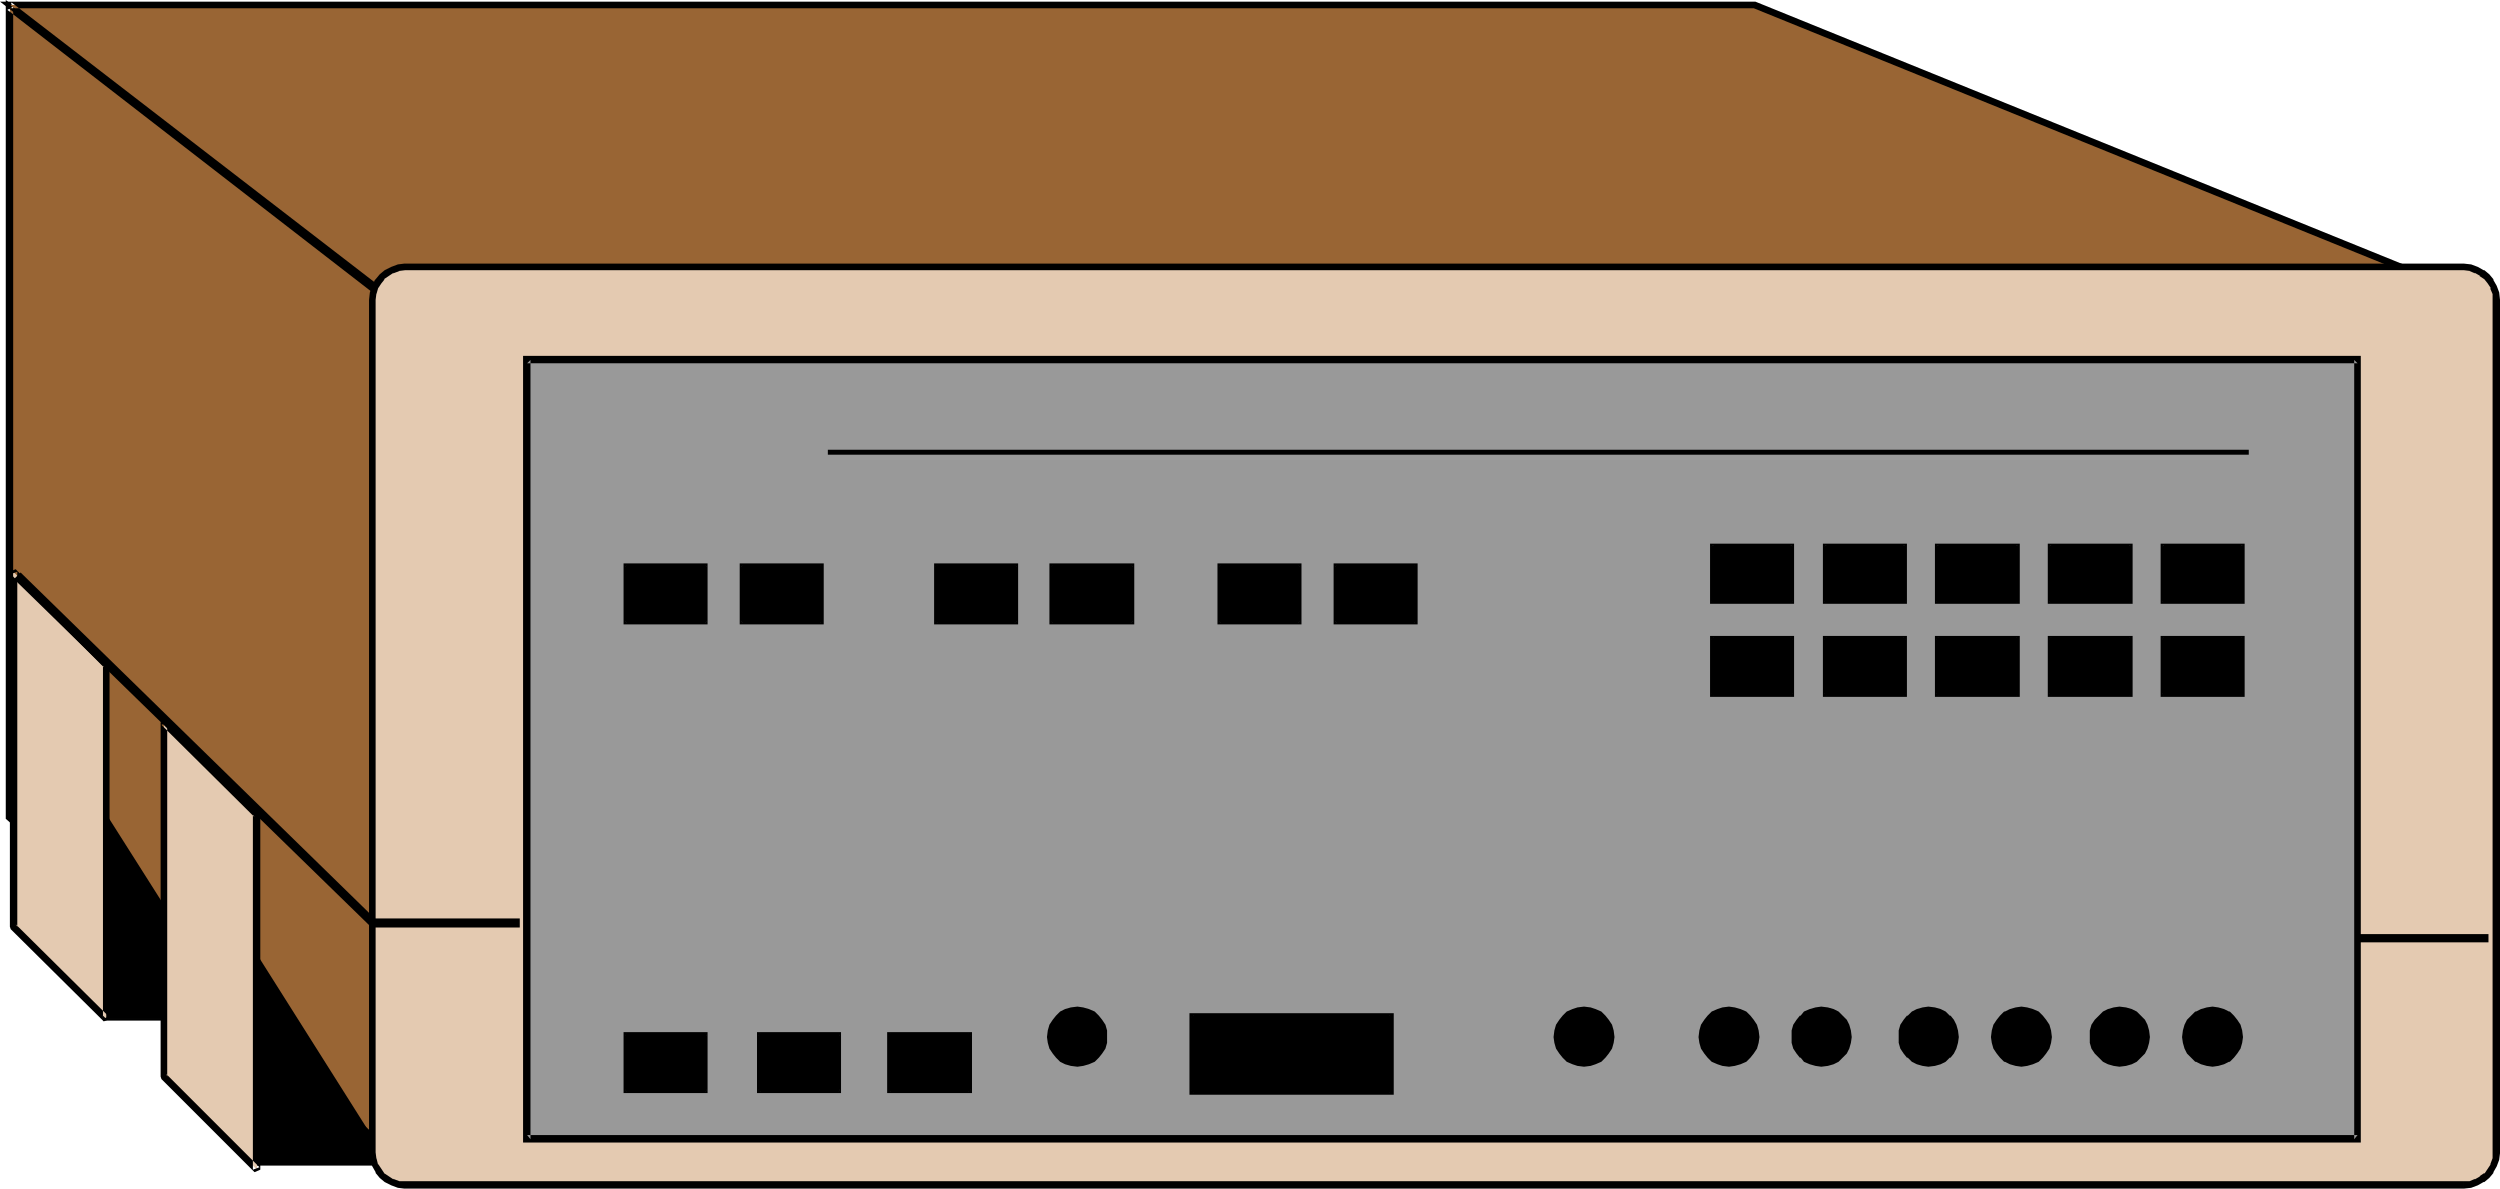<?xml version="1.0" encoding="UTF-8" standalone="no"?>
<svg
   version="1.0"
   width="129.766mm"
   height="61.698mm"
   id="svg76"
   sodipodi:docname="ADC T1 Add Drop.wmf"
   xmlns:inkscape="http://www.inkscape.org/namespaces/inkscape"
   xmlns:sodipodi="http://sodipodi.sourceforge.net/DTD/sodipodi-0.dtd"
   xmlns="http://www.w3.org/2000/svg"
   xmlns:svg="http://www.w3.org/2000/svg">
  <sodipodi:namedview
     id="namedview76"
     pagecolor="#ffffff"
     bordercolor="#000000"
     borderopacity="0.25"
     inkscape:showpageshadow="2"
     inkscape:pageopacity="0.0"
     inkscape:pagecheckerboard="0"
     inkscape:deskcolor="#d1d1d1"
     inkscape:document-units="mm" />
  <defs
     id="defs1">
    <pattern
       id="WMFhbasepattern"
       patternUnits="userSpaceOnUse"
       width="6"
       height="6"
       x="0"
       y="0" />
  </defs>
  <path
     style="fill:#996534;fill-opacity:1;fill-rule:evenodd;stroke:none"
     d="M 82.093,231.087 82.739,63.993 1.939,1.293 V 160.307 Z"
     id="path1" />
  <path
     style="fill:#000000;fill-opacity:1;fill-rule:evenodd;stroke:none"
     d="M 82.739,232.542 83.386,63.67 1.131,0 v 160.63 l 81.608,71.912 -0.162,-1.939 -80.315,-70.781 0.323,0.485 V 1.293 L 1.454,1.939 82.254,64.478 l -0.162,-0.485 -0.646,167.094 1.131,-0.485 z"
     id="path2" />
  <path
     style="fill:#996534;fill-opacity:1;fill-rule:evenodd;stroke:none"
     d="M 482.214,56.883 344.208,0.97 H 1.939 L 82.093,63.024 Z"
     id="path3" />
  <path
     style="fill:#000000;fill-opacity:1;fill-rule:evenodd;stroke:none"
     d="M 485.446,57.529 344.369,0.323 H 0 L 81.931,63.67 485.446,57.529 482.214,56.237 82.093,62.377 h 0.485 L 2.262,0.485 1.939,1.616 h 342.268 -0.162 l 137.845,55.913 0.323,-1.293 z"
     id="path4" />
  <path
     style="fill:#000000;fill-opacity:1;fill-rule:evenodd;stroke:none"
     d="m 50.581,187.94 v 40.4 h 25.533 z"
     id="path5" />
  <path
     style="fill:#000000;fill-opacity:1;fill-rule:evenodd;stroke:none"
     d="m 50.258,186.971 v 41.693 H 76.598 L 50.258,186.971 v 1.131 l 25.533,40.4 0.323,-0.485 H 50.581 l 0.323,0.323 v -40.4 l -0.646,0.162 z"
     id="path6" />
  <path
     style="fill:#000000;fill-opacity:1;fill-rule:evenodd;stroke:none"
     d="m 20.523,159.66 v 40.238 h 25.533 z"
     id="path7" />
  <path
     style="fill:#000000;fill-opacity:1;fill-rule:evenodd;stroke:none"
     d="m 20.2,158.691 v 41.531 H 46.541 L 20.2,158.691 v 1.131 l 25.533,40.4 0.323,-0.485 H 20.523 l 0.162,0.162 v -40.238 l -0.485,0.162 z"
     id="path8" />
  <path
     style="fill:#e4cab1;fill-opacity:1;fill-rule:evenodd;stroke:none"
     d="m 483.345,232.542 1.293,-0.162 1.293,-0.323 0.97,-0.646 0.97,-0.808 0.808,-0.97 0.485,-0.97 0.485,-1.293 v -1.293 -167.256 -1.293 l -0.485,-1.131 -0.485,-1.131 -0.808,-0.97 -0.97,-0.808 -0.97,-0.646 -1.293,-0.323 -1.293,-0.162 H 79.507 l -1.293,0.162 -1.293,0.323 -0.97,0.646 -0.97,0.808 -0.808,0.97 -0.646,1.131 -0.323,1.131 -0.162,1.293 V 226.078 l 0.162,1.293 0.323,1.293 0.646,0.97 0.808,0.97 0.97,0.808 0.97,0.646 1.293,0.323 1.293,0.162 z"
     id="path9" />
  <path
     style="fill:#000000;fill-opacity:1;fill-rule:evenodd;stroke:none"
     d="m 483.345,233.188 v 0 l 1.454,-0.162 1.293,-0.485 1.131,-0.646 h 0.162 l 0.97,-0.808 0.808,-0.97 v -0.162 l 0.646,-1.131 0.485,-1.293 0.162,-1.293 V 58.822 l -0.162,-1.454 -0.485,-1.293 -0.646,-1.131 V 54.782 l -0.808,-0.97 -0.97,-0.808 h -0.162 l -1.131,-0.646 -1.293,-0.485 -1.454,-0.162 H 79.346 l -1.293,0.162 -1.293,0.485 -1.293,0.646 v 0 l -0.97,0.808 -0.808,0.97 -0.162,0.162 -0.485,1.131 -0.485,1.293 -0.162,1.454 V 226.239 l 0.162,1.293 0.485,1.293 0.646,1.131 v 0.162 l 0.808,0.97 0.97,0.808 v 0 l 1.293,0.646 1.293,0.485 1.293,0.162 h 0.162 403.838 v -1.454 H 79.507 v 0 h -1.293 0.162 l -1.293,-0.485 0.162,0.162 -0.97,-0.646 v 0 l -0.97,-0.646 0.162,0.162 -0.646,-0.97 v 0 l -0.646,-0.97 v 0.162 l -0.323,-1.293 v 0.162 l -0.162,-1.293 v 0 -167.256 0 l 0.162,-1.293 v 0.162 l 0.323,-1.131 v 0 l 0.646,-0.97 v 0 l 0.646,-0.808 h -0.162 l 0.97,-0.646 v 0 l 0.97,-0.646 -0.162,0.162 1.293,-0.485 h -0.162 l 1.293,-0.162 v 0 h 403.838 v 0 l 1.293,0.162 h -0.162 l 1.131,0.485 -0.162,-0.162 1.131,0.646 h -0.162 l 0.97,0.646 v 0 l 0.646,0.808 v 0 l 0.646,0.97 h -0.162 l 0.485,1.131 v -0.162 1.293 0 167.256 0 1.293 -0.162 l -0.485,1.293 0.162,-0.162 -0.646,0.97 v 0 l -0.646,0.97 v -0.162 l -0.97,0.646 h 0.162 l -1.131,0.646 0.162,-0.162 -1.131,0.485 h 0.162 -1.293 v 0 z"
     id="path10" />
  <path
     style="fill:#999999;fill-opacity:1;fill-rule:evenodd;stroke:none"
     d="M 462.499,223.492 V 70.619 H 103.424 V 223.492 Z"
     id="path11" />
  <path
     style="fill:#000000;fill-opacity:1;fill-rule:evenodd;stroke:none"
     d="M 463.145,224.139 V 69.811 H 102.616 V 224.139 h 360.529 l -0.646,-1.454 h -359.075 l 0.646,0.808 V 70.619 l -0.646,0.646 h 359.075 l -0.646,-0.646 V 223.492 l 0.646,-0.808 z"
     id="path12" />
  <path
     style="fill:#e4cab1;fill-opacity:1;fill-rule:evenodd;stroke:none"
     d="m 32.158,141.723 v 69.488 l 18.261,18.261 v -69.649 z"
     id="path13" />
  <path
     style="fill:#000000;fill-opacity:1;fill-rule:evenodd;stroke:none"
     d="m 32.643,141.238 -1.131,0.485 v 69.488 l 0.162,0.485 18.261,18.261 1.131,-0.485 v -69.649 l -0.162,-0.485 -18.261,-18.099 -0.97,0.97 18.261,18.099 -0.323,-0.485 v 69.649 l 1.293,-0.485 -18.261,-18.261 0.162,0.485 v -69.488 l -1.131,0.485 z"
     id="path14" />
  <path
     style="fill:#e4cab1;fill-opacity:1;fill-rule:evenodd;stroke:none"
     d="m 2.586,112.15 v 69.649 l 18.261,18.099 v -69.488 z"
     id="path15" />
  <path
     style="fill:#000000;fill-opacity:1;fill-rule:evenodd;stroke:none"
     d="m 3.07,111.665 -1.131,0.485 v 69.649 l 0.162,0.485 18.261,18.099 1.131,-0.485 v -69.488 l -0.162,-0.485 -18.261,-18.261 -0.97,0.97 18.261,18.261 -0.162,-0.485 v 69.488 l 1.131,-0.485 -18.261,-18.099 0.323,0.485 v -69.649 l -1.293,0.485 z"
     id="path16" />
  <path
     style="fill:#000000;fill-opacity:1;fill-rule:evenodd;stroke:none"
     d="m 273.104,214.281 v -15.029 h -39.43 v 15.029 z"
     id="path17" />
  <path
     style="fill:#000000;fill-opacity:1;fill-rule:evenodd;stroke:none"
     d="m 273.427,214.766 v -15.998 h -40.077 v 15.998 h 40.077 l -0.323,-0.808 h -39.43 l 0.485,0.323 v -15.029 l -0.485,0.323 h 39.43 l -0.485,-0.323 v 15.029 l 0.485,-0.323 z"
     id="path18" />
  <path
     style="fill:#000000;fill-opacity:1;fill-rule:evenodd;stroke:none"
     d="m 2.747,113.604 69.811,68.033 1.131,-1.293 -69.65,-68.033 z"
     id="path19" />
  <path
     style="fill:#000000;fill-opacity:1;fill-rule:evenodd;stroke:none"
     d="m 73.043,181.961 h 28.926 v -1.778 H 73.043 Z"
     id="path20" />
  <path
     style="fill:#000000;fill-opacity:1;fill-rule:evenodd;stroke:none"
     d="m 462.014,184.87 h 26.179 v -1.616 h -26.179 z"
     id="path21" />
  <path
     style="fill:#000000;fill-opacity:1;fill-rule:evenodd;stroke:none"
     d="m 351.641,118.291 v -11.312 h -15.837 v 11.312 z"
     id="path22" />
  <path
     style="fill:#000000;fill-opacity:1;fill-rule:evenodd;stroke:none"
     d="m 351.964,118.452 v -11.797 h -16.483 v 11.797 h 16.483 l -0.323,-0.485 h -15.837 l 0.323,0.323 v -11.312 l -0.323,0.162 h 15.837 l -0.323,-0.162 v 11.312 l 0.323,-0.323 z"
     id="path23" />
  <path
     style="fill:#000000;fill-opacity:1;fill-rule:evenodd;stroke:none"
     d="M 277.79,122.169 V 110.857 H 261.953 v 11.312 z"
     id="path24" />
  <path
     style="fill:#000000;fill-opacity:1;fill-rule:evenodd;stroke:none"
     d="M 278.113,122.492 V 110.534 H 261.63 v 11.958 h 16.483 l -0.323,-0.646 H 261.953 l 0.323,0.323 v -11.312 l -0.323,0.323 h 15.837 l -0.323,-0.323 v 11.312 l 0.323,-0.323 z"
     id="path25" />
  <path
     style="fill:#000000;fill-opacity:1;fill-rule:evenodd;stroke:none"
     d="m 255.005,122.169 v -11.312 h -15.837 v 11.312 z"
     id="path26" />
  <path
     style="fill:#000000;fill-opacity:1;fill-rule:evenodd;stroke:none"
     d="m 255.328,122.492 v -11.958 h -16.483 v 11.958 h 16.483 l -0.323,-0.646 h -15.837 l 0.323,0.323 v -11.312 l -0.323,0.323 h 15.837 l -0.323,-0.323 v 11.312 l 0.323,-0.323 z"
     id="path27" />
  <path
     style="fill:#000000;fill-opacity:1;fill-rule:evenodd;stroke:none"
     d="m 222.2,122.169 v -11.312 h -15.998 v 11.312 z"
     id="path28" />
  <path
     style="fill:#000000;fill-opacity:1;fill-rule:evenodd;stroke:none"
     d="m 222.523,122.492 v -11.958 h -16.645 v 11.958 h 16.645 l -0.323,-0.646 h -15.998 l 0.323,0.323 v -11.312 l -0.323,0.323 h 15.998 l -0.323,-0.323 v 11.312 l 0.323,-0.323 z"
     id="path29" />
  <path
     style="fill:#000000;fill-opacity:1;fill-rule:evenodd;stroke:none"
     d="m 199.414,122.169 v -11.312 h -15.837 v 11.312 z"
     id="path30" />
  <path
     style="fill:#000000;fill-opacity:1;fill-rule:evenodd;stroke:none"
     d="m 199.737,122.492 v -11.958 h -16.483 v 11.958 h 16.483 l -0.323,-0.646 h -15.837 l 0.323,0.323 v -11.312 l -0.323,0.323 h 15.837 l -0.323,-0.323 v 11.312 l 0.323,-0.323 z"
     id="path31" />
  <path
     style="fill:#000000;fill-opacity:1;fill-rule:evenodd;stroke:none"
     d="m 161.277,122.169 v -11.312 h -15.837 v 11.312 z"
     id="path32" />
  <path
     style="fill:#000000;fill-opacity:1;fill-rule:evenodd;stroke:none"
     d="m 161.6,122.492 v -11.958 h -16.483 v 11.958 h 16.483 l -0.323,-0.646 h -15.837 l 0.323,0.323 v -11.312 l -0.323,0.323 h 15.837 l -0.323,-0.323 v 11.312 l 0.323,-0.323 z"
     id="path33" />
  <path
     style="fill:#000000;fill-opacity:1;fill-rule:evenodd;stroke:none"
     d="m 138.653,122.169 v -11.312 h -15.998 v 11.312 z"
     id="path34" />
  <path
     style="fill:#000000;fill-opacity:1;fill-rule:evenodd;stroke:none"
     d="m 138.814,122.492 v -11.958 h -16.483 v 11.958 h 16.483 l -0.162,-0.646 h -15.998 l 0.323,0.323 v -11.312 l -0.323,0.323 h 15.998 l -0.323,-0.323 v 11.312 l 0.323,-0.323 z"
     id="path35" />
  <path
     style="fill:#000000;fill-opacity:1;fill-rule:evenodd;stroke:none"
     d="m 138.653,214.119 v -11.312 h -15.998 v 11.312 z"
     id="path36" />
  <path
     style="fill:#000000;fill-opacity:1;fill-rule:evenodd;stroke:none"
     d="m 138.814,214.443 v -11.958 h -16.483 v 11.958 h 16.483 l -0.162,-0.646 h -15.998 l 0.323,0.323 v -11.312 l -0.323,0.323 h 15.998 l -0.323,-0.323 v 11.312 l 0.323,-0.323 z"
     id="path37" />
  <path
     style="fill:#000000;fill-opacity:1;fill-rule:evenodd;stroke:none"
     d="m 164.67,214.119 v -11.312 h -15.837 v 11.312 z"
     id="path38" />
  <path
     style="fill:#000000;fill-opacity:1;fill-rule:evenodd;stroke:none"
     d="m 164.993,214.443 v -11.958 h -16.483 v 11.958 h 16.483 l -0.323,-0.646 h -15.837 l 0.323,0.323 v -11.312 l -0.323,0.323 h 15.837 l -0.162,-0.323 v 11.312 l 0.162,-0.323 z"
     id="path39" />
  <path
     style="fill:#000000;fill-opacity:1;fill-rule:evenodd;stroke:none"
     d="M 190.365,214.119 V 202.807 H 174.366 v 11.312 z"
     id="path40" />
  <path
     style="fill:#000000;fill-opacity:1;fill-rule:evenodd;stroke:none"
     d="M 190.688,214.443 V 202.484 H 174.043 v 11.958 h 16.645 l -0.323,-0.646 H 174.366 l 0.323,0.323 v -11.312 l -0.323,0.323 h 15.998 l -0.323,-0.323 v 11.312 l 0.323,-0.323 z"
     id="path41" />
  <path
     style="fill:#000000;fill-opacity:1;fill-rule:evenodd;stroke:none"
     d="M 351.641,136.39 V 125.078 H 335.804 V 136.39 Z"
     id="path42" />
  <path
     style="fill:#000000;fill-opacity:1;fill-rule:evenodd;stroke:none"
     d="m 351.964,136.713 v -11.958 h -16.483 v 11.958 h 16.483 l -0.323,-0.646 h -15.837 l 0.323,0.323 v -11.312 l -0.323,0.323 h 15.837 l -0.323,-0.323 V 136.39 l 0.323,-0.323 z"
     id="path43" />
  <path
     style="fill:#000000;fill-opacity:1;fill-rule:evenodd;stroke:none"
     d="M 373.78,118.291 V 106.979 H 357.944 v 11.312 z"
     id="path44" />
  <path
     style="fill:#000000;fill-opacity:1;fill-rule:evenodd;stroke:none"
     d="M 374.104,118.452 V 106.656 H 357.62 v 11.797 h 16.483 l -0.323,-0.485 H 357.944 l 0.323,0.323 v -11.312 l -0.323,0.162 h 15.837 l -0.323,-0.162 v 11.312 l 0.323,-0.323 z"
     id="path45" />
  <path
     style="fill:#000000;fill-opacity:1;fill-rule:evenodd;stroke:none"
     d="M 373.78,136.39 V 125.078 H 357.944 V 136.39 Z"
     id="path46" />
  <path
     style="fill:#000000;fill-opacity:1;fill-rule:evenodd;stroke:none"
     d="M 374.104,136.713 V 124.755 H 357.62 v 11.958 h 16.483 l -0.323,-0.646 H 357.944 l 0.323,0.323 v -11.312 l -0.323,0.323 h 15.837 l -0.323,-0.323 V 136.39 l 0.323,-0.323 z"
     id="path47" />
  <path
     style="fill:#000000;fill-opacity:1;fill-rule:evenodd;stroke:none"
     d="m 395.92,118.291 v -11.312 h -15.998 v 11.312 z"
     id="path48" />
  <path
     style="fill:#000000;fill-opacity:1;fill-rule:evenodd;stroke:none"
     d="m 396.243,118.452 v -11.797 h -16.645 v 11.797 h 16.645 l -0.323,-0.485 h -15.998 l 0.323,0.323 v -11.312 l -0.323,0.162 h 15.998 l -0.323,-0.162 v 11.312 l 0.323,-0.323 z"
     id="path49" />
  <path
     style="fill:#000000;fill-opacity:1;fill-rule:evenodd;stroke:none"
     d="M 395.92,136.39 V 125.078 H 379.921 V 136.39 Z"
     id="path50" />
  <path
     style="fill:#000000;fill-opacity:1;fill-rule:evenodd;stroke:none"
     d="m 396.243,136.713 v -11.958 h -16.645 v 11.958 h 16.645 l -0.323,-0.646 h -15.998 l 0.323,0.323 v -11.312 l -0.323,0.323 h 15.998 l -0.323,-0.323 V 136.39 l 0.323,-0.323 z"
     id="path51" />
  <path
     style="fill:#000000;fill-opacity:1;fill-rule:evenodd;stroke:none"
     d="m 418.059,118.291 v -11.312 h -15.998 v 11.312 z"
     id="path52" />
  <path
     style="fill:#000000;fill-opacity:1;fill-rule:evenodd;stroke:none"
     d="m 418.382,118.452 v -11.797 h -16.645 v 11.797 h 16.645 l -0.323,-0.485 h -15.998 l 0.323,0.323 v -11.312 l -0.323,0.162 h 15.998 l -0.323,-0.162 v 11.312 l 0.323,-0.323 z"
     id="path53" />
  <path
     style="fill:#000000;fill-opacity:1;fill-rule:evenodd;stroke:none"
     d="M 418.059,136.39 V 125.078 H 402.06 V 136.39 Z"
     id="path54" />
  <path
     style="fill:#000000;fill-opacity:1;fill-rule:evenodd;stroke:none"
     d="m 418.382,136.713 v -11.958 h -16.645 v 11.958 h 16.645 l -0.323,-0.646 h -15.998 l 0.323,0.323 v -11.312 l -0.323,0.323 h 15.998 l -0.323,-0.323 V 136.39 l 0.323,-0.323 z"
     id="path55" />
  <path
     style="fill:#000000;fill-opacity:1;fill-rule:evenodd;stroke:none"
     d="m 440.036,118.291 v -11.312 h -15.837 v 11.312 z"
     id="path56" />
  <path
     style="fill:#000000;fill-opacity:1;fill-rule:evenodd;stroke:none"
     d="m 440.36,118.452 v -11.797 h -16.483 v 11.797 h 16.483 l -0.323,-0.485 h -15.837 l 0.323,0.323 v -11.312 l -0.323,0.162 h 15.837 l -0.323,-0.162 v 11.312 l 0.323,-0.323 z"
     id="path57" />
  <path
     style="fill:#000000;fill-opacity:1;fill-rule:evenodd;stroke:none"
     d="M 440.036,136.39 V 125.078 H 424.2 V 136.39 Z"
     id="path58" />
  <path
     style="fill:#000000;fill-opacity:1;fill-rule:evenodd;stroke:none"
     d="m 440.36,136.713 v -11.958 h -16.483 v 11.958 h 16.483 l -0.323,-0.646 h -15.837 l 0.323,0.323 v -11.312 l -0.323,0.323 h 15.837 l -0.323,-0.323 V 136.39 l 0.323,-0.323 z"
     id="path59" />
  <path
     style="fill:#000000;fill-opacity:1;fill-rule:evenodd;stroke:none"
     d="m 310.756,197.798 -1.131,0.162 -1.131,0.162 -0.97,0.646 -0.808,0.646 -0.646,0.808 -0.485,0.97 -0.323,0.97 -0.162,1.293 0.162,0.97 0.323,1.131 0.485,0.97 0.646,0.808 0.808,0.646 0.97,0.485 1.131,0.323 1.131,0.162 1.131,-0.162 1.131,-0.323 0.97,-0.485 0.808,-0.646 0.646,-0.808 0.485,-0.97 0.323,-1.131 0.162,-0.97 -0.162,-1.293 -0.323,-0.97 -0.485,-0.97 -0.646,-0.808 -0.808,-0.646 -0.97,-0.646 -1.131,-0.162 z"
     id="path60" />
  <path
     style="fill:#000000;fill-opacity:1;fill-rule:evenodd;stroke:none"
     d="m 310.756,197.475 -1.293,0.162 -0.97,0.323 -1.131,0.485 -0.808,0.808 v 0 l -0.646,0.808 -0.646,0.97 -0.323,1.131 -0.162,1.293 0.162,1.131 0.323,1.131 0.646,0.97 0.646,0.808 v 0 l 0.808,0.808 1.131,0.485 0.97,0.323 1.293,0.162 1.293,-0.162 0.97,-0.323 1.131,-0.485 0.808,-0.808 v 0 l 0.646,-0.808 0.646,-0.97 0.323,-1.131 0.162,-1.131 -0.162,-1.293 -0.323,-1.131 -0.646,-0.97 -0.646,-0.808 v 0 l -0.808,-0.808 -1.131,-0.485 -0.97,-0.323 -1.293,-0.162 v 0.646 h 1.131 l 0.97,0.323 v 0 l 0.97,0.485 v 0 l 0.646,0.808 v -0.162 l 0.646,0.808 v 0 l 0.646,0.97 -0.162,-0.162 0.323,1.131 0.162,1.131 v -0.162 l -0.162,1.131 -0.323,0.97 h 0.162 l -0.646,0.97 v 0 l -0.646,0.808 V 207.009 l -0.646,0.646 v 0 l -0.97,0.646 v 0 l -0.97,0.162 -1.131,0.162 v 0 l -1.131,-0.162 -0.97,-0.162 v 0 l -0.97,-0.646 v 0 l -0.646,-0.646 v 0.162 l -0.646,-0.808 v 0 l -0.646,-0.97 h 0.162 l -0.323,-0.97 -0.162,-1.131 v 0.162 l 0.162,-1.131 0.323,-1.131 -0.162,0.162 0.646,-0.97 v 0 l 0.646,-0.808 v 0.162 l 0.646,-0.808 v 0 l 0.97,-0.485 v 0 l 0.97,-0.323 h 1.131 v 0 z"
     id="path61" />
  <path
     style="fill:#000000;fill-opacity:1;fill-rule:evenodd;stroke:none"
     d="m 211.373,197.798 -1.131,0.162 -1.131,0.162 -0.97,0.646 -0.808,0.646 -0.646,0.808 -0.485,0.97 -0.323,0.97 -0.162,1.293 0.162,0.97 0.323,1.131 0.485,0.97 0.646,0.808 0.808,0.646 0.97,0.485 1.131,0.323 1.131,0.162 1.131,-0.162 0.97,-0.323 0.97,-0.485 0.808,-0.646 0.808,-0.808 0.485,-0.97 0.323,-1.131 0.162,-0.97 -0.162,-1.293 -0.323,-0.97 -0.485,-0.97 -0.808,-0.808 -0.808,-0.646 -0.97,-0.646 -0.97,-0.162 z"
     id="path62" />
  <path
     style="fill:#000000;fill-opacity:1;fill-rule:evenodd;stroke:none"
     d="m 211.373,197.475 -1.293,0.162 -1.131,0.323 -0.97,0.485 -0.808,0.808 v 0 l -0.646,0.808 -0.646,0.97 -0.323,1.131 -0.162,1.293 0.162,1.131 0.323,1.131 0.646,0.97 0.646,0.808 v 0 l 0.808,0.808 0.97,0.485 1.131,0.323 1.293,0.162 1.131,-0.162 1.131,-0.323 1.131,-0.485 0.808,-0.808 v 0 l 0.646,-0.808 0.646,-0.97 0.323,-1.131 v -1.131 -1.293 l -0.323,-1.131 -0.646,-0.97 -0.646,-0.808 v 0 l -0.808,-0.808 -1.131,-0.485 -1.131,-0.323 -1.131,-0.162 -0.162,0.646 h 1.293 l 0.97,0.323 v 0 l 0.97,0.485 h -0.162 l 0.808,0.808 v -0.162 l 0.646,0.808 v 0 l 0.485,0.97 v -0.162 l 0.323,1.131 0.162,1.131 v -0.162 l -0.162,1.131 -0.323,0.97 v 0 l -0.485,0.97 v 0 l -0.646,0.808 V 207.009 l -0.808,0.646 h 0.162 l -0.97,0.646 v 0 l -0.97,0.162 -1.293,0.162 h 0.162 l -1.131,-0.162 -0.97,-0.162 v 0 l -0.97,-0.646 v 0 l -0.808,-0.646 0.162,0.162 -0.646,-0.808 v 0 l -0.646,-0.97 h 0.162 l -0.323,-0.97 -0.162,-1.131 v 0.162 l 0.162,-1.131 0.323,-1.131 -0.162,0.162 0.646,-0.97 v 0 l 0.646,-0.808 -0.162,0.162 0.808,-0.808 v 0 l 0.97,-0.485 v 0 l 0.97,-0.323 h 1.131 -0.162 z"
     id="path63" />
  <path
     style="fill:#000000;fill-opacity:1;fill-rule:evenodd;stroke:none"
     d="m 339.198,197.798 -1.131,0.162 -1.131,0.162 -0.97,0.646 -0.808,0.646 -0.646,0.808 -0.485,0.97 -0.323,0.97 -0.162,1.293 0.162,0.97 0.323,1.131 0.485,0.97 0.646,0.808 0.808,0.646 0.97,0.485 1.131,0.323 1.131,0.162 1.131,-0.162 1.131,-0.323 0.97,-0.485 0.808,-0.646 0.646,-0.808 0.485,-0.97 0.323,-1.131 0.162,-0.97 -0.162,-1.293 -0.323,-0.97 -0.485,-0.97 -0.646,-0.808 -0.808,-0.646 -0.97,-0.646 -1.131,-0.162 z"
     id="path64" />
  <path
     style="fill:#000000;fill-opacity:1;fill-rule:evenodd;stroke:none"
     d="m 339.198,197.475 -1.293,0.162 -0.97,0.323 -1.131,0.485 -0.808,0.808 v 0 l -0.646,0.808 -0.646,0.97 -0.323,1.131 -0.162,1.293 0.162,1.131 0.323,1.131 0.646,0.97 0.646,0.808 v 0 l 0.808,0.808 1.131,0.485 0.97,0.323 1.293,0.162 1.131,-0.162 1.131,-0.323 1.131,-0.485 0.808,-0.808 v 0 l 0.646,-0.808 0.646,-0.97 0.323,-1.131 0.162,-1.131 -0.162,-1.293 -0.323,-1.131 -0.646,-0.97 -0.646,-0.808 v 0 l -0.808,-0.808 -1.131,-0.485 -1.131,-0.323 -1.131,-0.162 v 0.646 h 1.131 l 0.97,0.323 v 0 l 0.97,0.485 h -0.162 l 0.808,0.808 v -0.162 l 0.646,0.808 v 0 l 0.646,0.97 -0.162,-0.162 0.323,1.131 0.162,1.131 v -0.162 l -0.162,1.131 -0.323,0.97 h 0.162 l -0.646,0.97 v 0 l -0.646,0.808 V 207.009 l -0.808,0.646 h 0.162 l -0.97,0.646 v 0 l -0.97,0.162 -1.131,0.162 v 0 l -1.131,-0.162 -0.97,-0.162 v 0 l -0.97,-0.646 v 0 l -0.808,-0.646 0.162,0.162 -0.646,-0.808 v 0 l -0.646,-0.97 h 0.162 l -0.323,-0.97 -0.162,-1.131 v 0.162 l 0.162,-1.131 0.323,-1.131 -0.162,0.162 0.646,-0.97 v 0 l 0.646,-0.808 -0.162,0.162 0.808,-0.808 v 0 l 0.97,-0.485 v 0 l 0.97,-0.323 h 1.131 v 0 z"
     id="path65" />
  <path
     style="fill:#000000;fill-opacity:1;fill-rule:evenodd;stroke:none"
     d="m 357.297,197.798 -1.131,0.162 -0.97,0.162 -0.97,0.646 -0.808,0.646 -0.646,0.808 -0.646,0.97 -0.323,0.97 -0.162,1.293 0.162,0.97 0.323,1.131 0.646,0.97 0.646,0.808 0.808,0.646 0.97,0.485 0.97,0.323 1.131,0.162 1.131,-0.162 1.131,-0.323 0.97,-0.485 0.808,-0.646 0.646,-0.808 0.485,-0.97 0.323,-1.131 0.162,-0.97 -0.162,-1.293 -0.323,-0.97 -0.485,-0.97 -0.646,-0.808 -0.808,-0.646 -0.97,-0.646 -1.131,-0.162 z"
     id="path66" />
  <path
     style="fill:#000000;fill-opacity:1;fill-rule:evenodd;stroke:none"
     d="m 357.297,197.475 -1.131,0.162 -1.131,0.323 -1.131,0.485 -0.646,0.808 h -0.162 l -0.646,0.808 -0.646,0.97 -0.323,1.131 v 1.293 1.131 l 0.323,1.131 0.646,0.97 0.646,0.808 h 0.162 l 0.646,0.808 1.131,0.485 1.131,0.323 1.131,0.162 1.293,-0.162 1.131,-0.323 0.97,-0.485 0.808,-0.808 v 0 l 0.808,-0.808 0.485,-0.97 0.323,-1.131 0.162,-1.131 -0.162,-1.293 -0.323,-1.131 -0.485,-0.97 -0.808,-0.808 v 0 l -0.808,-0.808 -0.97,-0.485 -1.131,-0.323 -1.293,-0.162 v 0.646 h 1.131 l 1.131,0.323 h -0.162 l 0.97,0.485 v 0 l 0.808,0.808 -0.162,-0.162 0.808,0.808 v 0 l 0.485,0.97 v -0.162 l 0.162,1.131 0.162,1.131 v -0.162 l -0.162,1.131 -0.162,0.97 v 0 l -0.485,0.97 v 0 l -0.808,0.808 0.162,-0.162 -0.808,0.646 v 0 l -0.97,0.646 h 0.162 l -1.131,0.162 -1.131,0.162 h 0.162 l -1.293,-0.162 -0.97,-0.162 v 0 l -0.97,-0.646 h 0.162 l -0.808,-0.646 v 0.162 l -0.646,-0.808 v 0 l -0.485,-0.97 v 0 l -0.323,-0.97 -0.162,-1.131 v 0.162 l 0.162,-1.131 0.323,-1.131 v 0.162 l 0.485,-0.97 v 0 l 0.646,-0.808 v 0.162 l 0.808,-0.808 h -0.162 l 0.97,-0.485 v 0 l 0.97,-0.323 h 1.293 -0.162 z"
     id="path67" />
  <path
     style="fill:#000000;fill-opacity:1;fill-rule:evenodd;stroke:none"
     d="m 378.305,197.798 -1.131,0.162 -0.97,0.162 -0.97,0.646 -0.808,0.646 -0.646,0.808 -0.646,0.97 -0.323,0.97 v 1.293 0.97 l 0.323,1.131 0.646,0.97 0.646,0.808 0.808,0.646 0.97,0.485 0.97,0.323 1.131,0.162 1.293,-0.162 0.97,-0.323 0.97,-0.485 0.808,-0.646 0.646,-0.808 0.646,-0.97 0.162,-1.131 0.162,-0.97 -0.162,-1.293 -0.162,-0.97 -0.646,-0.97 -0.646,-0.808 -0.808,-0.646 -0.97,-0.646 -0.97,-0.162 z"
     id="path68" />
  <path
     style="fill:#000000;fill-opacity:1;fill-rule:evenodd;stroke:none"
     d="m 378.305,197.475 -1.131,0.162 -1.131,0.323 -0.97,0.485 -0.808,0.808 h -0.162 l -0.646,0.808 -0.646,0.97 -0.323,1.131 v 1.293 1.131 l 0.323,1.131 0.646,0.97 0.646,0.808 h 0.162 l 0.808,0.808 0.97,0.485 1.131,0.323 1.131,0.162 1.293,-0.162 1.131,-0.323 0.97,-0.485 0.808,-0.808 h 0.162 l 0.646,-0.808 0.485,-0.97 0.323,-1.131 0.162,-1.131 -0.162,-1.293 -0.323,-1.131 -0.485,-0.97 -0.646,-0.808 h -0.162 l -0.808,-0.808 -0.97,-0.485 -1.131,-0.323 -1.293,-0.162 v 0.646 h 1.131 l 1.131,0.323 h -0.162 l 0.97,0.485 v 0 l 0.808,0.808 v -0.162 l 0.646,0.808 v 0 l 0.485,0.97 v -0.162 l 0.323,1.131 v 1.131 -0.162 1.131 l -0.323,0.97 v 0 l -0.485,0.97 v 0 l -0.646,0.808 V 207.009 l -0.808,0.646 v 0 l -0.97,0.646 h 0.162 l -1.131,0.162 -1.131,0.162 h 0.162 l -1.131,-0.162 -1.131,-0.162 h 0.162 l -0.97,-0.646 v 0 l -0.808,-0.646 v 0.162 l -0.646,-0.808 v 0 l -0.485,-0.97 v 0 l -0.323,-0.97 v -1.131 0.162 -1.131 l 0.323,-1.131 v 0.162 l 0.485,-0.97 v 0 l 0.646,-0.808 v 0.162 l 0.808,-0.808 v 0 l 0.97,-0.485 h -0.162 l 1.131,-0.323 h 1.131 -0.162 z"
     id="path69" />
  <path
     style="fill:#000000;fill-opacity:1;fill-rule:evenodd;stroke:none"
     d="m 396.566,197.798 -1.131,0.162 -0.97,0.162 -0.97,0.646 -0.97,0.646 -0.646,0.808 -0.485,0.97 -0.323,0.97 -0.162,1.293 0.162,0.97 0.323,1.131 0.485,0.97 0.646,0.808 0.97,0.646 0.97,0.485 0.97,0.323 1.131,0.162 1.131,-0.162 0.97,-0.323 0.97,-0.485 0.808,-0.646 0.808,-0.808 0.485,-0.97 0.323,-1.131 0.162,-0.97 -0.162,-1.293 -0.323,-0.97 -0.485,-0.97 -0.808,-0.808 -0.808,-0.646 -0.97,-0.646 -0.97,-0.162 z"
     id="path70" />
  <path
     style="fill:#000000;fill-opacity:1;fill-rule:evenodd;stroke:none"
     d="m 396.566,197.475 -1.131,0.162 -1.131,0.323 -0.97,0.485 h -0.162 l -0.808,0.808 -0.646,0.808 -0.646,0.97 -0.323,1.131 -0.162,1.293 0.162,1.131 0.323,1.131 0.646,0.97 0.646,0.808 0.808,0.808 h 0.162 l 0.97,0.485 1.131,0.323 1.131,0.162 1.131,-0.162 1.131,-0.323 1.131,-0.485 0.808,-0.808 v 0 l 0.646,-0.808 0.646,-0.97 0.323,-1.131 0.162,-1.131 -0.162,-1.293 -0.323,-1.131 -0.646,-0.97 -0.646,-0.808 v 0 l -0.808,-0.808 -1.131,-0.485 -1.131,-0.323 -1.131,-0.162 -0.162,0.646 h 1.293 l 0.97,0.323 v 0 l 0.97,0.485 h -0.162 l 0.808,0.808 v -0.162 l 0.646,0.808 v 0 l 0.485,0.97 v -0.162 l 0.323,1.131 0.162,1.131 v -0.162 l -0.162,1.131 -0.323,0.97 v 0 l -0.485,0.97 v 0 l -0.646,0.808 V 207.009 l -0.808,0.646 h 0.162 l -0.97,0.646 v 0 l -0.97,0.162 -1.293,0.162 h 0.162 l -1.131,-0.162 -0.97,-0.162 v 0 l -0.97,-0.646 h 0.162 l -0.97,-0.646 0.162,0.162 -0.646,-0.808 v 0 l -0.646,-0.97 h 0.162 l -0.323,-0.97 -0.162,-1.131 v 0.162 l 0.162,-1.131 0.323,-1.131 -0.162,0.162 0.646,-0.97 v 0 l 0.646,-0.808 -0.162,0.162 0.97,-0.808 h -0.162 l 0.97,-0.485 v 0 l 0.97,-0.323 h 1.131 -0.162 z"
     id="path71" />
  <path
     style="fill:#000000;fill-opacity:1;fill-rule:evenodd;stroke:none"
     d="m 415.796,197.798 -0.97,0.162 -1.131,0.162 -0.97,0.646 -0.808,0.646 -0.646,0.808 -0.646,0.97 -0.323,0.97 v 1.293 0.97 l 0.323,1.131 0.646,0.97 0.646,0.808 0.808,0.646 0.97,0.485 1.131,0.323 0.97,0.162 1.293,-0.162 0.97,-0.323 0.97,-0.485 0.808,-0.646 0.646,-0.808 0.646,-0.97 0.162,-1.131 0.162,-0.97 -0.162,-1.293 -0.162,-0.97 -0.646,-0.97 -0.646,-0.808 -0.808,-0.646 -0.97,-0.646 -0.97,-0.162 z"
     id="path72" />
  <path
     style="fill:#000000;fill-opacity:1;fill-rule:evenodd;stroke:none"
     d="m 415.796,197.475 -1.131,0.162 -1.131,0.323 -0.97,0.485 v 0 l -0.808,0.808 -0.808,0.808 -0.646,0.97 -0.323,1.131 v 1.293 1.131 l 0.323,1.131 0.646,0.97 0.808,0.808 0.808,0.808 v 0 l 0.97,0.485 1.131,0.323 1.131,0.162 1.293,-0.162 1.131,-0.323 0.97,-0.485 0.808,-0.808 v 0 l 0.808,-0.808 0.485,-0.97 0.323,-1.131 0.162,-1.131 -0.162,-1.293 -0.323,-1.131 -0.485,-0.97 -0.808,-0.808 v 0 l -0.808,-0.808 -0.97,-0.485 -1.131,-0.323 -1.293,-0.162 v 0.646 h 1.131 l 1.131,0.323 h -0.162 l 0.97,0.485 v 0 l 0.808,0.808 -0.162,-0.162 0.808,0.808 v 0 l 0.485,0.97 v -0.162 l 0.323,1.131 v 1.131 -0.162 1.131 l -0.323,0.97 v 0 l -0.485,0.97 v 0 l -0.808,0.808 0.162,-0.162 -0.808,0.646 v 0 l -0.97,0.646 h 0.162 l -1.131,0.162 -1.131,0.162 h 0.162 l -1.131,-0.162 -0.97,-0.162 v 0 l -0.97,-0.646 v 0 l -0.808,-0.646 v 0.162 l -0.646,-0.808 v 0 l -0.485,-0.97 v 0 l -0.323,-0.97 -0.162,-1.131 v 0.162 l 0.162,-1.131 0.323,-1.131 v 0.162 l 0.485,-0.97 v 0 l 0.646,-0.808 v 0.162 l 0.808,-0.808 v 0 l 0.97,-0.485 v 0 l 0.97,-0.323 h 1.131 -0.162 z"
     id="path73" />
  <path
     style="fill:#000000;fill-opacity:1;fill-rule:evenodd;stroke:none"
     d="m 434.057,197.798 -1.131,0.162 -0.97,0.162 -1.131,0.646 -0.808,0.646 -0.646,0.808 -0.485,0.97 -0.323,0.97 -0.162,1.293 0.162,0.97 0.323,1.131 0.485,0.97 0.646,0.808 0.808,0.646 1.131,0.485 0.97,0.323 1.131,0.162 1.131,-0.162 0.97,-0.323 0.97,-0.485 0.97,-0.646 0.646,-0.808 0.485,-0.97 0.323,-1.131 0.162,-0.97 -0.162,-1.293 -0.323,-0.97 -0.485,-0.97 -0.646,-0.808 -0.97,-0.646 -0.97,-0.646 -0.97,-0.162 z"
     id="path74" />
  <path
     style="fill:#000000;fill-opacity:1;fill-rule:evenodd;stroke:none"
     d="m 434.057,197.475 -1.131,0.162 -1.131,0.323 -0.97,0.485 h -0.162 l -0.808,0.808 -0.808,0.808 -0.485,0.97 -0.323,1.131 -0.162,1.293 0.162,1.131 0.323,1.131 0.485,0.97 0.808,0.808 0.808,0.808 h 0.162 l 0.97,0.485 1.131,0.323 1.131,0.162 1.131,-0.162 1.131,-0.323 0.97,-0.485 h 0.162 l 0.808,-0.808 0.646,-0.808 0.646,-0.97 0.323,-1.131 0.162,-1.131 -0.162,-1.293 -0.323,-1.131 -0.646,-0.97 -0.646,-0.808 -0.808,-0.808 h -0.162 l -0.97,-0.485 -1.131,-0.323 -1.131,-0.162 v 0.646 h 1.131 l 0.97,0.323 v 0 l 0.97,0.485 h -0.162 l 0.97,0.808 -0.162,-0.162 0.646,0.808 v 0 l 0.646,0.97 -0.162,-0.162 0.323,1.131 0.162,1.131 v -0.162 l -0.162,1.131 -0.323,0.97 h 0.162 l -0.646,0.97 v 0 l -0.646,0.808 0.162,-0.162 -0.97,0.646 h 0.162 l -0.97,0.646 v 0 l -0.97,0.162 -1.131,0.162 h 0.162 l -1.293,-0.162 -0.97,-0.162 v 0 l -0.97,-0.646 h 0.162 l -0.97,-0.646 0.162,0.162 -0.646,-0.808 v 0 l -0.646,-0.97 v 0 l -0.162,-0.97 -0.162,-1.131 v 0.162 l 0.162,-1.131 0.162,-1.131 v 0.162 l 0.646,-0.97 v 0 l 0.646,-0.808 -0.162,0.162 0.97,-0.808 h -0.162 l 0.97,-0.485 v 0 l 0.97,-0.323 h 1.293 -0.162 z"
     id="path75" />
  <path
     style="fill:#000000;fill-opacity:1;fill-rule:evenodd;stroke:none"
     d="M 162.408,89.203 H 441.168 V 88.233 H 162.408 Z"
     id="path76" />
</svg>
